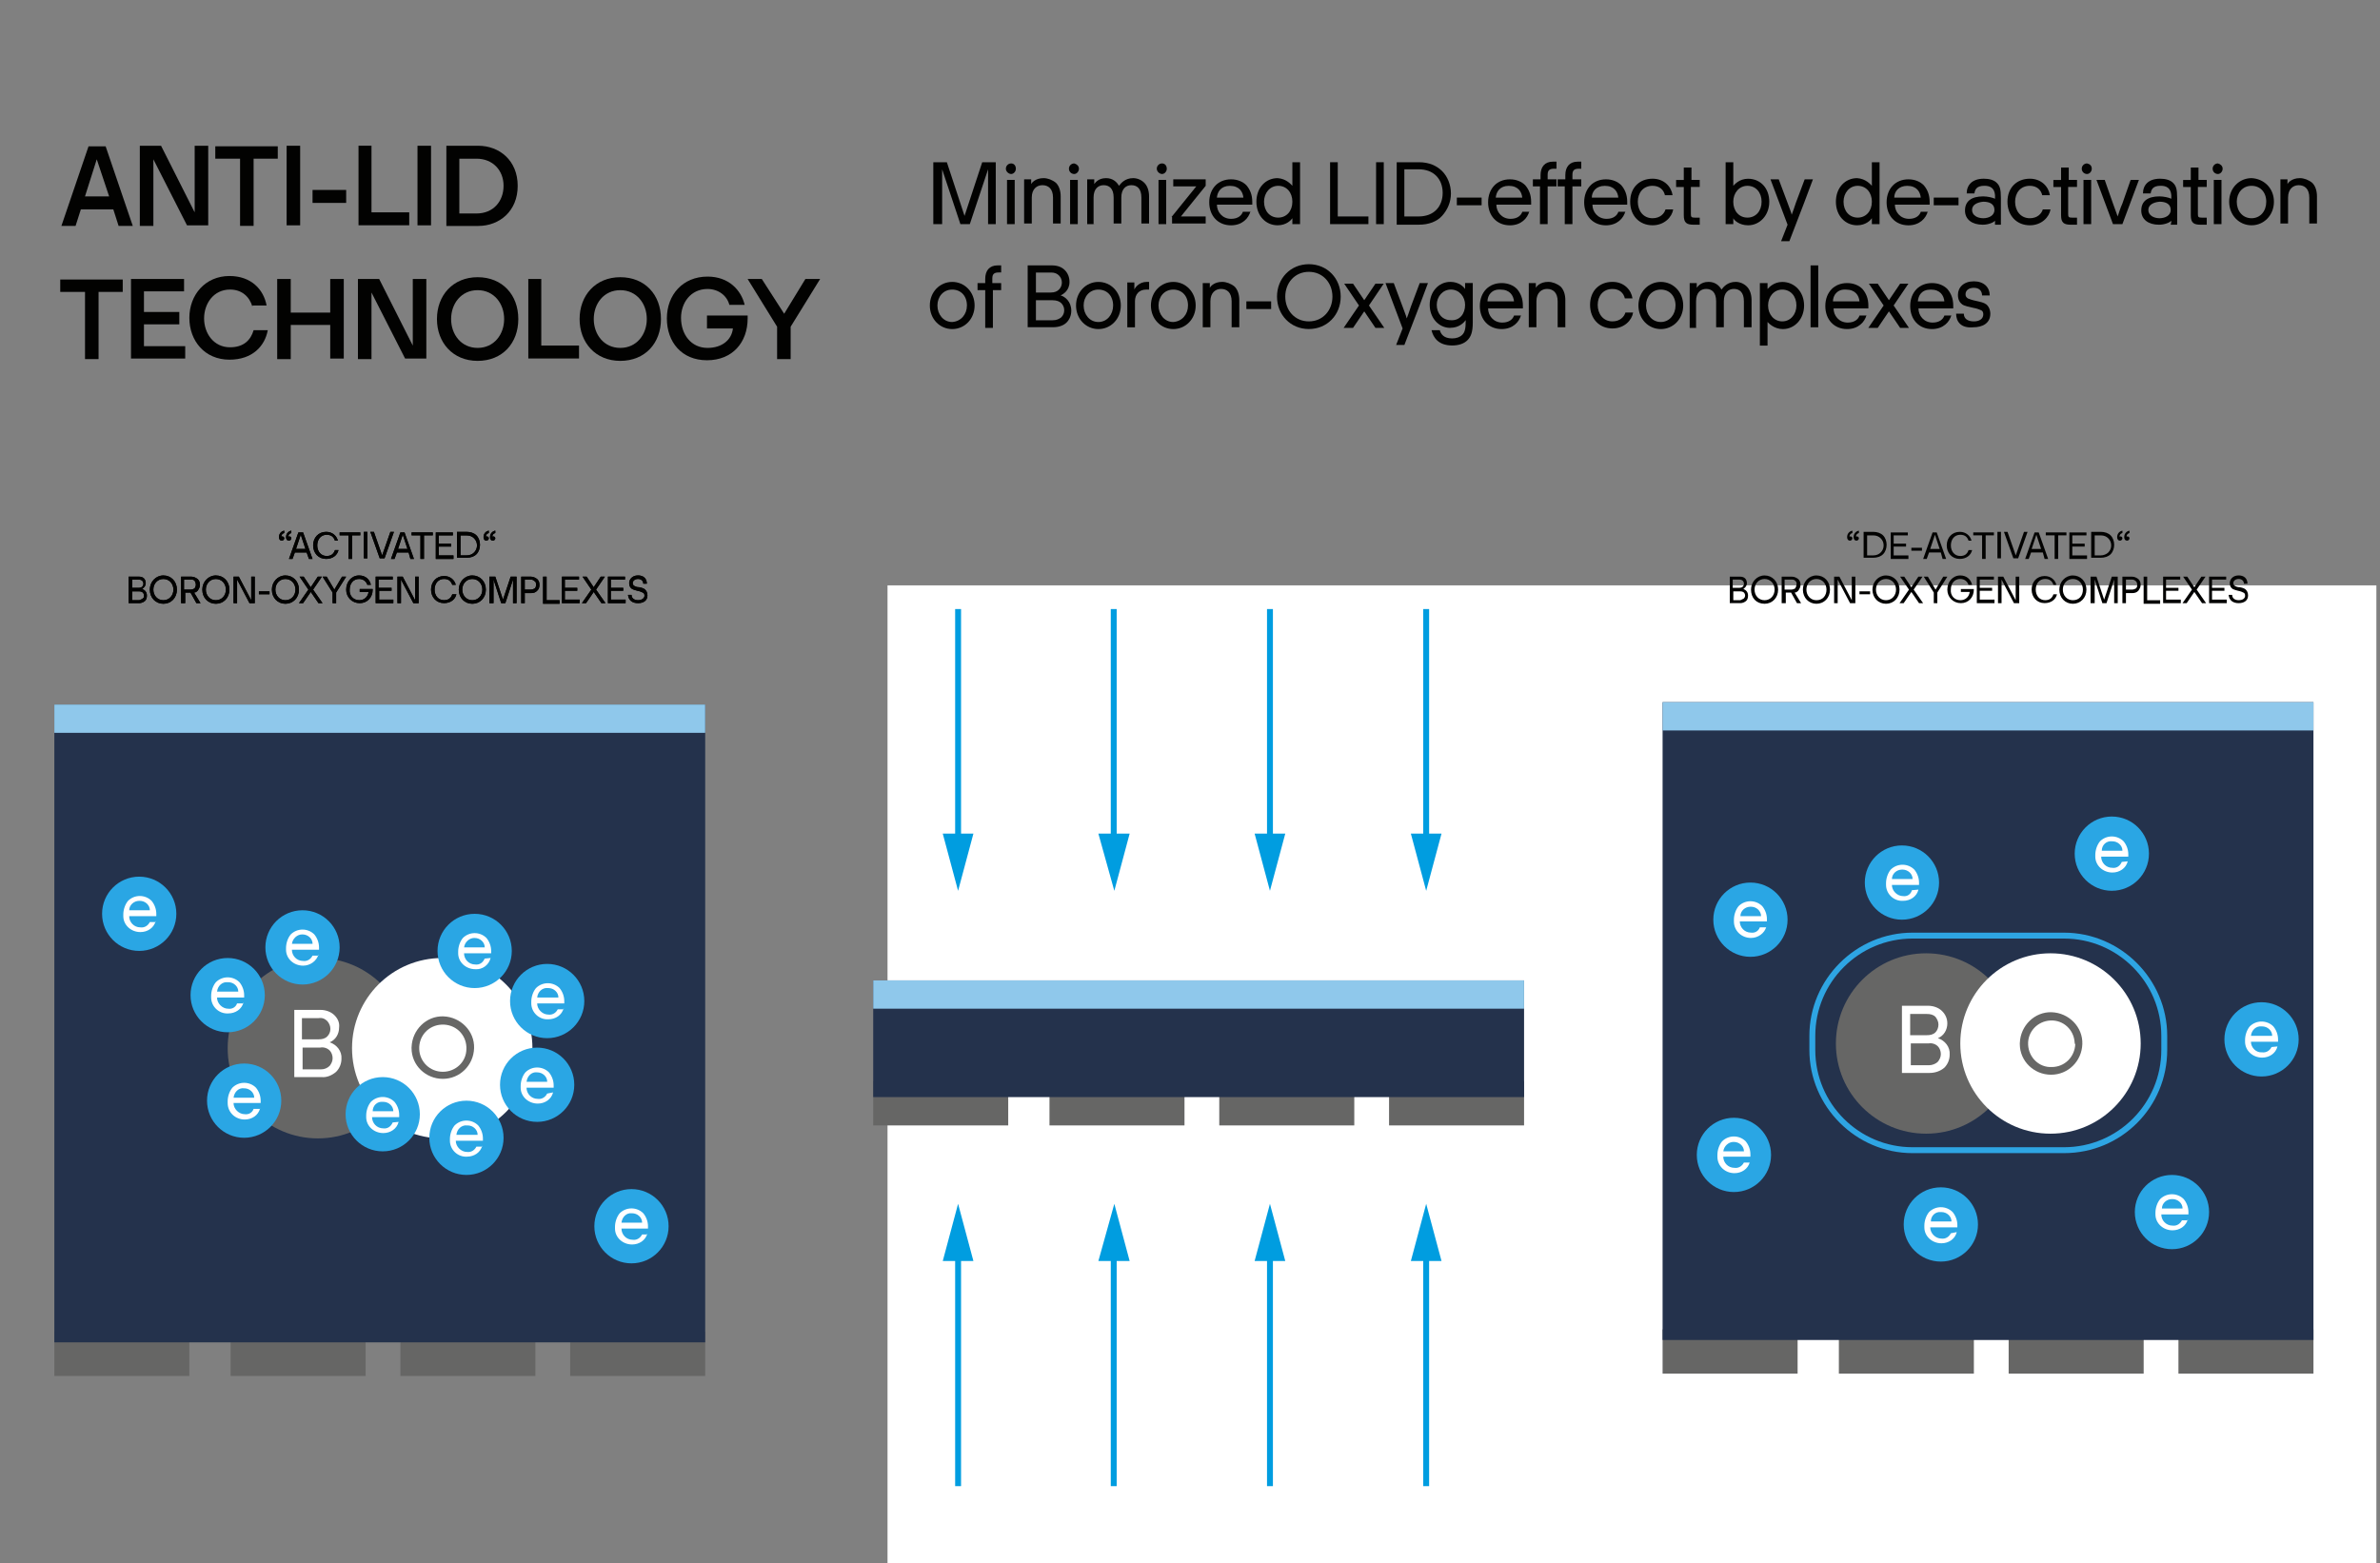 <?xml version="1.0" encoding="UTF-8"?>
<svg xmlns="http://www.w3.org/2000/svg" id="Ebene_1" viewBox="0 0 657 431.61">
  <rect x="0" y="0" width="657" height="431.61" fill="#808080" stroke="none"/>
  <rect x="245" y="161.61" width="411" height="270" fill="#fff"></rect>
  <g id="tech_2">
    <g>
      <path d="M31.27,57.81h-8.95l-1.46,4.56h-3.91l7.49-21.97h4.72l7.49,21.97h-3.91l-1.46-4.56Zm-4.56-13.83l-3.25,10.25h6.67l-3.42-10.25Z" fill="#020201"></path>
    </g>
    <g>
      <path d="M42.34,43.98v18.39h-3.74v-22.13h5.86l9.28,18.39v-18.39h3.74v21.97h-5.86l-9.28-18.23Z" fill="#020201"></path>
      <path d="M70.01,43.81v18.55h-3.74v-18.55h-6.84v-3.42h17.25v3.42h-6.67Z" fill="#020201"></path>
      <path d="M79.12,62.37v-22.13h3.74v21.97h-3.74v.16Z" fill="#020201"></path>
      <path d="M95.56,52.44v3.58h-9.28v-3.58h9.28Z" fill="#020201"></path>
      <path d="M98.81,40.23h3.74v18.39h10.42v3.58h-14v-21.97h-.16Z" fill="#020201"></path>
      <path d="M115.25,62.37v-22.13h3.74v21.97h-3.74v.16Z" fill="#020201"></path>
      <path d="M123.22,62.37v-22.13h8.79c5.86,0,10.9,4.07,10.9,11.07s-5.04,11.07-10.9,11.07c0,0-8.79,0-8.79,0Zm15.79-11.07c0-4.23-2.93-7.49-7.49-7.49h-4.72v15.13h4.72c4.72,0,7.49-3.42,7.49-7.65Z" fill="#020201"></path>
    </g>
    <g>
      <path d="M27.21,80.59v18.55h-3.74v-18.55h-6.84v-3.42h17.25v3.42h-6.67Z" fill="#020201"></path>
    </g>
    <g>
      <path d="M51.13,95.56v3.42h-14.97v-21.97h14.65v3.42h-11.07v5.7h9.76v3.42h-9.76v6.02h11.39Z" fill="#020201"></path>
    </g>
    <g>
      <path d="M69.68,84.66c-.81-2.77-2.93-4.72-6.18-4.72-4.56,0-7.16,3.91-7.16,7.97s2.6,7.97,7.16,7.97c3.74,0,5.7-1.95,6.51-4.72h3.91c-.81,4.39-4.23,8.14-10.58,8.14-6.84,0-11.07-5.21-11.07-11.55s4.39-11.55,11.07-11.55c6.02,0,9.44,3.74,10.25,8.14h-3.91v.33Z" fill="#020201"></path>
      <path d="M80.26,89.87v9.28h-3.74v-22.13h3.74v9.28h10.9v-9.28h3.74v21.97h-3.74v-9.28h-10.9v.16Z" fill="#020201"></path>
      <path d="M102.55,80.76v18.39h-3.74v-22.13h5.86l9.28,18.39v-18.39h3.74v21.97h-5.86l-9.28-18.23Z" fill="#020201"></path>
      <path d="M120.62,88.08c0-6.51,4.39-11.55,11.23-11.55s11.23,4.88,11.23,11.55-4.39,11.55-11.23,11.55-11.23-5.04-11.23-11.55Zm18.55,0c0-4.23-2.77-7.97-7.32-7.97s-7.32,3.74-7.32,7.97,2.77,7.97,7.32,7.97c4.56,0,7.32-3.74,7.32-7.97Z" fill="#020201"></path>
    </g>
    <g>
      <path d="M145.68,77.01h3.74v18.39h10.42v3.58h-14v-21.97h-.16Z" fill="#020201"></path>
    </g>
    <g>
      <path d="M160,88.08c0-6.51,4.39-11.55,11.23-11.55s11.23,4.88,11.23,11.55-4.39,11.55-11.23,11.55-11.23-5.04-11.23-11.55Zm18.55,0c0-4.23-2.77-7.97-7.32-7.97s-7.32,3.74-7.32,7.97,2.77,7.97,7.32,7.97c4.56,0,7.32-3.74,7.32-7.97Z" fill="#020201"></path>
    </g>
    <g>
      <path d="M195.32,96.05c4.07,0,6.67-2.28,7-5.37h-7.16v-3.58h11.23v.81c0,6.67-4.23,11.55-11.23,11.55s-11.07-5.04-11.07-11.55,4.39-11.55,11.23-11.55c5.86,0,9.28,3.74,10.25,7.81h-4.23c-.65-2.6-3.09-4.39-6.02-4.39-4.72,0-7.32,3.91-7.32,7.97,0,4.56,2.77,8.3,7.32,8.3Z" fill="#020201"></path>
    </g>
    <g>
      <path d="M214.52,99.15v-8.95l-8.14-13.18h3.91l6.18,9.6,5.86-9.6h4.07l-8.14,13.18v8.95h-3.74Z" fill="#020201"></path>
    </g>
    <g>
      <path d="M259.76,61.88h-2.12v-17.09h3.74l4.88,14.81,4.88-14.81h3.74v17.09h-2.12v-15.13l-5.04,15.13h-2.6l-5.04-15.13v15.13h-.33Z" fill="#020201"></path>
      <path d="M280.43,46.58c0,.81-.65,1.46-1.3,1.46s-1.46-.65-1.46-1.46,.65-1.46,1.46-1.46,1.3,.65,1.3,1.46Zm-2.44,15.3v-12.21h2.12v12.21h-2.12Z" fill="#020201"></path>
      <path d="M282.71,61.88v-12.37h1.95v1.3c.16-.33,1.14-1.63,3.42-1.63,1.14,0,2.44,.49,3.42,1.3,.81,.81,1.3,2.12,1.3,3.74v7.49h-2.12v-7.16c0-2.44-1.3-3.42-2.93-3.42-1.46,0-2.93,.98-2.93,3.42v7.16h-2.12v.16Z" fill="#020201"></path>
      <path d="M297.84,46.58c0,.81-.65,1.46-1.3,1.46-.81,0-1.46-.65-1.46-1.46s.65-1.46,1.46-1.46c.65,.16,1.3,.65,1.3,1.46Zm-2.44,15.3v-12.21h2.12v12.21h-2.12Z" fill="#020201"></path>
      <path d="M302.24,61.88h-2.12v-12.37h1.95v1.3c.16-.16,.98-1.63,3.25-1.63,1.79,0,2.93,.98,3.58,2.12,.49-.65,1.63-2.12,3.91-2.12,1.14,0,2.28,.49,3.09,1.3s1.3,2.12,1.3,3.74v7.49h-2.12v-7.16c0-2.6-1.3-3.42-2.77-3.42s-2.77,.98-2.77,3.42v7.16h-2.12v-7.16c0-2.6-1.3-3.42-2.77-3.42s-2.77,.98-2.77,3.42v7.32h.33Z" fill="#020201"></path>
      <path d="M322.09,46.58c0,.81-.65,1.46-1.3,1.46s-1.46-.65-1.46-1.46,.65-1.46,1.46-1.46,1.3,.65,1.3,1.46Zm-2.28,15.3v-12.21h2.12v12.21h-2.12Z" fill="#020201"></path>
    </g>
    <g>
      <path d="M323.39,59.92l6.84-8.46h-6.35v-1.95h8.95v1.79l-6.84,8.46h6.84v1.95h-9.28v-1.79h-.16Z" fill="#020201"></path>
    </g>
    <g>
      <path d="M345.2,58.3c-.49,1.95-2.28,3.91-5.37,3.91-3.58,0-6.02-2.6-6.02-6.35,0-1.95,.65-3.58,1.79-4.72,.98-.98,2.44-1.63,4.23-1.63s3.25,.65,4.23,1.63c.98,1.14,1.63,2.6,1.63,4.56v.81h-9.76c0,1.95,1.46,3.91,3.91,3.91,1.95,0,2.93-.98,3.25-1.95h2.12v-.16Zm-9.28-3.74h7.32c-.16-1.63-1.14-3.25-3.74-3.25-2.44,0-3.42,1.63-3.58,3.25Z" fill="#020201"></path>
    </g>
    <g>
      <path d="M356.76,51.3v-6.51h2.12v17.09h-2.12v-1.63c-.33,.49-1.63,1.95-4.07,1.95-3.25,0-5.86-2.6-5.86-6.51s2.6-6.51,5.86-6.51c2.44,.16,3.74,1.79,4.07,2.12Zm0,4.39c0-2.6-1.63-4.39-3.91-4.39s-3.91,1.95-3.91,4.39c0,2.6,1.63,4.39,3.91,4.39s3.91-1.79,3.91-4.39Z" fill="#020201"></path>
      <path d="M367.17,44.79h2.12v14.97h8.46v2.12h-10.58v-17.09Z" fill="#020201"></path>
      <path d="M379.87,61.88v-17.09h2.12v17.09h-2.12Z" fill="#020201"></path>
      <path d="M385.56,61.88v-17.09h6.18c2.77,0,4.88,.98,6.35,2.44s2.44,3.74,2.44,6.18-.98,4.56-2.44,6.18-3.74,2.44-6.35,2.44h-6.18v-.16Zm10.9-3.91c1.14-1.14,1.79-2.77,1.79-4.72s-.65-3.58-1.79-4.72c-1.14-1.14-2.77-1.79-4.88-1.79h-3.91v13.02h3.91c2.12,0,3.74-.65,4.88-1.79Z" fill="#020201"></path>
      <path d="M409,54.55v2.12h-6.84v-2.12h6.84Z" fill="#020201"></path>
      <path d="M422.18,58.3c-.49,1.95-2.28,3.91-5.37,3.91-3.58,0-6.02-2.6-6.02-6.35,0-1.95,.65-3.58,1.79-4.72,.98-.98,2.44-1.63,4.23-1.63s3.25,.65,4.23,1.63c.98,1.14,1.63,2.6,1.63,4.56v.81h-9.6c0,1.95,1.46,3.91,3.91,3.91,1.95,0,2.93-.98,3.25-1.95h1.95v-.16Zm-9.28-3.74h7.32c-.16-1.63-1.14-3.25-3.74-3.25-2.44,0-3.42,1.63-3.58,3.25Z" fill="#020201"></path>
      <path d="M425.27,51.46h-2.12v-1.95h2.12v-1.14c0-2.28,1.14-3.74,3.42-3.74h.98v1.95h-.65c-1.14,0-1.79,.33-1.79,1.63v1.3h2.44v1.95h-2.44v10.42h-2.12v-10.42h.16Z" fill="#020201"></path>
    </g>
    <g>
      <path d="M432.11,51.46h-2.12v-1.95h2.12v-1.14c0-2.28,1.14-3.74,3.42-3.74h.98v1.95h-.65c-1.14,0-1.79,.33-1.79,1.63v1.3h2.44v1.95h-2.44v10.42h-2.12v-10.42h.16Z" fill="#020201"></path>
    </g>
    <g>
      <path d="M448.7,58.3c-.49,1.95-2.28,3.91-5.37,3.91-3.58,0-6.02-2.6-6.02-6.35,0-1.95,.65-3.58,1.79-4.72,.98-.98,2.44-1.63,4.23-1.63s3.25,.65,4.23,1.63c.98,1.14,1.63,2.6,1.63,4.56v.81h-9.6c0,1.95,1.46,3.91,3.91,3.91,1.95,0,2.93-.98,3.25-1.95h1.95v-.16Zm-9.28-3.74h7.32c-.16-1.63-1.14-3.25-3.74-3.25-2.44,0-3.58,1.63-3.58,3.25Z" fill="#020201"></path>
    </g>
    <g>
      <path d="M459.61,53.9c-.33-1.46-1.46-2.6-3.42-2.6-2.6,0-4.07,1.95-4.07,4.39s1.46,4.56,4.07,4.56c2.12,0,3.25-1.3,3.58-2.44h2.12c-.33,2.12-2.44,4.39-5.7,4.39-3.58,0-6.18-2.6-6.18-6.51s2.6-6.35,6.18-6.35c3.25,0,5.21,2.28,5.53,4.56,0,0-2.12,0-2.12,0Z" fill="#020201"></path>
      <path d="M466.77,49.67h2.44v1.95h-2.44v7.49c0,.81,.16,.98,1.14,.98h1.3v1.95h-1.63c-1.95,0-2.77-.49-2.77-2.6v-7.81h-2.12v-1.95h2.12v-3.42h2.12v3.42h-.16Z" fill="#020201"></path>
    </g>
    <g>
      <path d="M488.41,55.69c0,3.74-2.6,6.51-5.86,6.51-2.44,0-3.91-1.46-4.07-1.95v1.63h-2.12v-17.09h2.12v6.51c.33-.33,1.63-1.95,4.07-1.95,3.42,0,5.86,2.6,5.86,6.35Zm-2.12,0c0-2.6-1.63-4.39-3.91-4.39s-3.91,1.95-3.91,4.39c0,2.6,1.63,4.39,3.91,4.39s3.91-1.79,3.91-4.39Z" fill="#020201"></path>
    </g>
    <g>
      <path d="M491.67,66.6l1.79-4.56-4.72-12.53h2.28l2.44,6.51c.49,1.46,.98,2.44,1.14,3.25h0c.33-.81,.65-1.79,1.14-3.25l2.44-6.51h2.28l-2.44,6.51-4.07,10.58h-2.28Z" fill="#020201"></path>
      <path d="M516.73,51.3v-6.51h2.12v17.09h-2.12v-1.63c-.33,.49-1.63,1.95-4.07,1.95-3.25,0-5.86-2.6-5.86-6.51s2.6-6.51,5.86-6.51c2.44,.16,3.74,1.79,4.07,2.12Zm0,4.39c0-2.6-1.63-4.39-3.91-4.39s-3.91,1.95-3.91,4.39c0,2.6,1.63,4.39,3.91,4.39s3.91-1.79,3.91-4.39Z" fill="#020201"></path>
      <path d="M532.19,58.3c-.49,1.95-2.28,3.91-5.37,3.91-3.58,0-6.02-2.6-6.02-6.35,0-1.95,.65-3.58,1.79-4.72,.98-.98,2.44-1.63,4.23-1.63s3.25,.65,4.23,1.63c.98,1.14,1.63,2.6,1.63,4.56v.81h-9.6c0,1.95,1.46,3.91,3.91,3.91,1.95,0,2.93-.98,3.25-1.95h1.95v-.16Zm-9.28-3.74h7.32c-.16-1.63-1.14-3.25-3.74-3.25-2.44,0-3.58,1.63-3.58,3.25Z" fill="#020201"></path>
      <path d="M540.65,54.55v2.12h-6.84v-2.12h6.84Z" fill="#020201"></path>
      <path d="M550.74,60.9c-.33,.49-1.79,1.14-3.42,1.14-2.93,0-4.88-1.46-4.88-3.91,0-2.6,1.79-3.91,5.04-3.91,1.14,0,2.6,.33,3.25,.65v-.98c-.16-1.95-1.3-2.6-2.93-2.6-2.28,0-2.6,1.14-2.77,2.12h-2.12c0-2.28,1.46-4.07,4.72-4.07,1.46,0,2.77,.33,3.58,1.14s1.14,1.63,1.14,4.23v7.32h-1.63v-1.14Zm-6.35-2.93c0,1.46,1.46,2.28,3.09,2.28s3.09-.81,3.09-2.28c0-1.63-1.3-2.28-3.09-2.28-1.63,.16-3.09,.81-3.09,2.28Z" fill="#020201"></path>
      <path d="M563.76,53.9c-.33-1.46-1.46-2.6-3.42-2.6-2.6,0-4.07,1.95-4.07,4.39s1.46,4.56,4.07,4.56c2.12,0,3.25-1.3,3.58-2.44h2.12c-.33,2.12-2.44,4.39-5.7,4.39-3.58,0-6.18-2.6-6.18-6.51s2.6-6.35,6.18-6.35c3.25,0,5.21,2.28,5.53,4.56,0,0-2.12,0-2.12,0Z" fill="#020201"></path>
      <path d="M570.92,49.67h2.44v1.95h-2.44v7.49c0,.81,.16,.98,1.14,.98h1.3v1.95h-1.63c-1.95,0-2.77-.49-2.77-2.6v-7.81h-2.12v-1.95h2.12v-3.42h2.12v3.42h-.16Z" fill="#020201"></path>
    </g>
    <g>
      <path d="M577.43,46.58c0,.81-.65,1.46-1.3,1.46-.81,0-1.46-.65-1.46-1.46s.65-1.46,1.46-1.46c.81,.16,1.3,.65,1.3,1.46Zm-2.28,15.3v-12.21h2.12v12.21h-2.12Z" fill="#020201"></path>
    </g>
    <g>
      <path d="M583.29,61.88l-4.56-12.21h2.28l2.28,6.51c.49,1.46,.98,2.6,1.3,3.58h0c.33-.98,.65-2.12,1.3-3.58l2.28-6.51h2.28l-4.56,12.21h-2.6Z" fill="#020201"></path>
    </g>
    <g>
      <path d="M599.4,60.9c-.33,.49-1.79,1.14-3.42,1.14-2.93,0-4.88-1.46-4.88-3.91,0-2.6,1.79-3.91,5.04-3.91,1.14,0,2.6,.33,3.25,.65v-.98c-.16-1.95-1.3-2.6-2.93-2.6-2.28,0-2.6,1.14-2.77,2.12h-2.12c0-2.28,1.46-4.07,4.72-4.07,1.46,0,2.77,.33,3.58,1.14s1.14,1.63,1.14,4.23v7.32h-1.79c.16-.49,.16-.65,.16-1.14Zm-6.35-2.93c0,1.46,1.46,2.28,3.09,2.28s3.09-.81,3.09-2.28c0-1.63-1.3-2.28-3.09-2.28-1.63,.16-3.09,.81-3.09,2.28Z" fill="#020201"></path>
      <path d="M606.73,49.67h2.44v1.95h-2.44v7.49c0,.81,.16,.98,1.14,.98h1.3v1.95h-1.63c-1.95,0-2.77-.49-2.77-2.6v-7.81h-2.12v-1.95h2.12v-3.42h2.12v3.42h-.16Z" fill="#020201"></path>
      <path d="M613.56,46.58c0,.81-.65,1.46-1.3,1.46-.81,0-1.46-.65-1.46-1.46s.65-1.46,1.46-1.46c.65,.16,1.3,.65,1.3,1.46Zm-2.44,15.3v-12.21h2.12v12.21h-2.12Z" fill="#020201"></path>
      <path d="M627.72,55.69c0,3.74-2.77,6.51-6.18,6.51s-6.18-2.77-6.18-6.51,2.77-6.51,6.18-6.51c3.42,.16,6.18,2.77,6.18,6.51Zm-2.12,0c0-2.6-1.63-4.39-4.07-4.39s-4.07,1.95-4.07,4.39c0,2.6,1.63,4.56,4.07,4.56s4.07-1.95,4.07-4.56Z" fill="#020201"></path>
      <path d="M629.51,61.88v-12.37h1.95v1.3c.16-.33,1.14-1.63,3.42-1.63,1.14,0,2.44,.49,3.42,1.3,.81,.81,1.3,2.12,1.3,3.74v7.49h-2.12v-7.16c0-2.44-1.3-3.42-2.93-3.42-1.46,0-2.93,.98-2.93,3.42v7.16h-2.12v.16Z" fill="#020201"></path>
    </g>
    <g>
      <path d="M269.04,84.34c0,3.74-2.77,6.51-6.18,6.51s-6.18-2.77-6.18-6.51,2.77-6.51,6.18-6.51,6.18,2.77,6.18,6.51Zm-2.12,0c0-2.6-1.63-4.39-4.07-4.39s-4.07,1.95-4.07,4.39,1.63,4.56,4.07,4.56c2.44-.16,4.07-2.12,4.07-4.56Z" fill="#020201"></path>
      <path d="M271.97,80.1h-2.12v-1.95h2.12v-1.14c0-2.28,1.14-3.74,3.42-3.74h.98v1.95h-.65c-1.14,0-1.79,.33-1.79,1.63v1.3h2.44v1.95h-2.28v10.42h-2.12v-10.42Z" fill="#020201"></path>
    </g>
    <g>
      <path d="M283.69,90.52v-17.25h6.67c1.63,0,2.77,.49,3.58,1.3s1.3,1.95,1.3,3.25c0,2.44-1.79,3.42-2.44,3.74,1.14,.33,2.93,1.63,2.93,4.23,0,1.3-.49,2.44-1.3,3.25s-2.12,1.3-3.74,1.3h-7v.16Zm2.28-9.76h4.07c1.14,0,1.79-.33,2.28-.81,.49-.49,.81-1.14,.81-1.95s-.33-1.46-.81-1.95-1.14-.81-2.12-.81h-4.23v5.53h0Zm7,6.84c.49-.49,.81-1.14,.81-1.95s-.33-1.46-.81-1.95-1.3-.81-2.44-.81h-4.56v5.53h4.56c1.14,0,1.79-.33,2.44-.81Z" fill="#020201"></path>
    </g>
    <g>
      <path d="M309.4,84.34c0,3.74-2.77,6.51-6.18,6.51s-6.18-2.77-6.18-6.51,2.77-6.51,6.18-6.51,6.18,2.77,6.18,6.51Zm-2.12,0c0-2.6-1.63-4.39-4.07-4.39s-4.07,1.95-4.07,4.39,1.63,4.56,4.07,4.56,4.07-2.12,4.07-4.56Z" fill="#020201"></path>
    </g>
    <g>
      <path d="M316.56,77.83h.65v2.12h-.81c-1.95,0-3.09,1.3-3.09,3.25v7.16h-2.12v-12.37h1.95v1.95c.16-.49,1.3-2.12,3.42-2.12Z" fill="#020201"></path>
    </g>
    <g>
      <path d="M330.07,84.34c0,3.74-2.77,6.51-6.18,6.51s-6.18-2.77-6.18-6.51,2.77-6.51,6.18-6.51,6.18,2.77,6.18,6.51Zm-2.12,0c0-2.6-1.63-4.39-4.07-4.39s-4.07,1.95-4.07,4.39,1.63,4.56,4.07,4.56c2.44-.16,4.07-2.12,4.07-4.56Z" fill="#020201"></path>
      <path d="M332.02,90.52v-12.37h1.95v1.3c.16-.33,1.14-1.63,3.42-1.63,1.14,0,2.44,.49,3.42,1.3,.81,.81,1.3,2.12,1.3,3.74v7.49h-2.12v-7.16c0-2.44-1.3-3.42-2.93-3.42-1.46,0-2.93,.98-2.93,3.42v7.16h-2.12v.16Z" fill="#020201"></path>
      <path d="M350.9,83.2v2.12h-6.84v-2.12h6.84Z" fill="#020201"></path>
    </g>
    <g>
      <path d="M352.52,81.89c0-5.04,3.74-8.95,8.79-8.95s8.79,3.91,8.79,8.95-3.74,8.95-8.79,8.95-8.79-3.91-8.79-8.95Zm15.3,0c0-3.74-2.6-6.84-6.51-6.84s-6.51,3.09-6.51,6.84,2.6,6.84,6.51,6.84c3.91,0,6.51-3.09,6.51-6.84Z" fill="#020201"></path>
    </g>
    <g>
      <path d="M370.91,90.52l4.23-6.18-4.07-6.02h2.44l3.09,4.56,3.09-4.56h2.28l-4.07,6.02,4.23,6.18h-2.44l-3.09-4.56-3.09,4.56h-2.6Z" fill="#020201"></path>
    </g>
    <g>
      <path d="M385.4,95.24l1.79-4.56-4.72-12.53h2.28l2.44,6.51c.49,1.46,.98,2.44,1.14,3.25h0c.33-.81,.65-1.79,1.14-3.25l2.44-6.51h2.28l-2.44,6.51-4.07,10.58h-2.28Z" fill="#020201"></path>
    </g>
    <g>
      <path d="M400.37,90.52c-3.25,0-5.7-2.77-5.7-6.35s2.44-6.35,5.7-6.35c2.44,0,3.74,1.46,4.07,1.95v-1.63h2.12v10.9c0,2.6-.49,3.91-1.46,4.88-.98,.98-2.44,1.46-4.23,1.46-3.74,0-5.21-2.12-5.7-4.23h2.28c.33,1.14,1.14,2.28,3.42,2.28,1.14,0,2.12-.33,2.77-.98,.65-.65,.98-1.46,.98-4.07-.49,.65-1.79,2.12-4.23,2.12Zm4.07-6.35c0-2.28-1.63-4.23-3.91-4.23s-3.91,1.95-3.91,4.23,1.46,4.23,3.91,4.23c2.44,.16,3.91-1.79,3.91-4.23Z" fill="#020201"></path>
      <path d="M419.9,86.94c-.49,1.95-2.28,3.91-5.37,3.91-3.58,0-6.02-2.6-6.02-6.35,0-1.95,.65-3.58,1.79-4.72,.98-.98,2.44-1.63,4.23-1.63s3.25,.65,4.23,1.63c.98,1.14,1.63,2.6,1.63,4.56v.81h-9.6c0,1.95,1.46,3.91,3.91,3.91,1.95,0,2.93-.98,3.25-1.95h1.95v-.16Zm-9.28-3.74h7.32c-.16-1.63-1.14-3.25-3.74-3.25-2.44-.16-3.58,1.63-3.58,3.25Z" fill="#020201"></path>
      <path d="M422.02,90.52v-12.37h1.95v1.3c.16-.33,1.14-1.63,3.42-1.63,1.14,0,2.44,.49,3.42,1.3,.81,.81,1.3,2.12,1.3,3.74v7.49h-2.12v-7.16c0-2.44-1.3-3.42-2.93-3.42-1.46,0-2.93,.98-2.93,3.42v7.16h-2.12v.16Z" fill="#020201"></path>
    </g>
    <g>
      <path d="M448.54,82.38c-.33-1.46-1.46-2.6-3.42-2.6-2.6,0-4.07,1.95-4.07,4.39s1.46,4.56,4.07,4.56c2.12,0,3.25-1.3,3.58-2.44h2.12c-.33,2.12-2.44,4.39-5.7,4.39-3.58,0-6.18-2.6-6.18-6.51s2.6-6.35,6.18-6.35c3.25,0,5.21,2.28,5.53,4.56h-2.12Z" fill="#020201"></path>
    </g>
    <g>
      <path d="M464.65,84.34c0,3.74-2.77,6.51-6.18,6.51s-6.18-2.77-6.18-6.51,2.77-6.51,6.18-6.51,6.18,2.77,6.18,6.51Zm-2.12,0c0-2.6-1.63-4.39-4.07-4.39s-4.07,1.95-4.07,4.39,1.63,4.56,4.07,4.56,4.07-2.12,4.07-4.56Z" fill="#020201"></path>
      <path d="M468.56,90.52h-2.12v-12.37h1.95v1.3c.16-.16,.98-1.63,3.25-1.63,1.79,0,2.93,.98,3.58,2.12,.49-.65,1.63-2.12,3.91-2.12,1.14,0,2.28,.49,3.09,1.3s1.3,2.12,1.3,3.74v7.49h-2.12v-7.16c0-2.6-1.3-3.42-2.77-3.42s-2.77,.98-2.77,3.42v7.16h-2.12v-7.16c0-2.6-1.3-3.42-2.77-3.42s-2.77,.98-2.77,3.42v7.32h.33Z" fill="#020201"></path>
      <path d="M498.02,84.34c0,3.74-2.6,6.51-5.86,6.51-2.44,0-3.91-1.63-4.23-1.95v6.51h-2.12v-17.25h2.12v1.63c.33-.33,1.63-1.95,4.07-1.95,3.42,0,6.02,2.77,6.02,6.51Zm-2.12,0c0-2.6-1.63-4.39-3.91-4.39s-3.91,1.95-3.91,4.39,1.63,4.39,3.91,4.39c2.28,0,3.91-1.95,3.91-4.39Z" fill="#020201"></path>
      <path d="M499.81,90.52v-17.25h2.12v17.09h-2.12v.16Z" fill="#020201"></path>
    </g>
    <g>
      <path d="M515.27,86.94c-.49,1.95-2.28,3.91-5.37,3.91-3.58,0-6.02-2.6-6.02-6.35,0-1.95,.65-3.58,1.79-4.72,.98-.98,2.44-1.63,4.23-1.63s3.25,.65,4.23,1.63c.98,1.14,1.63,2.6,1.63,4.56v.81h-9.6c0,1.95,1.46,3.91,3.91,3.91,1.95,0,2.93-.98,3.25-1.95h1.95v-.16Zm-9.28-3.74h7.32c-.16-1.63-1.14-3.25-3.74-3.25-2.44-.16-3.58,1.63-3.58,3.25Z" fill="#020201"></path>
    </g>
    <g>
      <path d="M515.75,90.52l4.23-6.18-4.07-6.02h2.44l3.09,4.56,3.09-4.56h2.28l-4.07,6.02,4.23,6.18h-2.44l-3.09-4.56-3.09,4.56h-2.6Z" fill="#020201"></path>
    </g>
    <g>
      <path d="M538.7,86.94c-.49,1.95-2.28,3.91-5.37,3.91-3.58,0-6.02-2.6-6.02-6.35,0-1.95,.65-3.58,1.79-4.72,.98-.98,2.44-1.63,4.23-1.63s3.25,.65,4.23,1.63c.98,1.14,1.63,2.6,1.63,4.56v.81h-9.6c0,1.95,1.46,3.91,3.91,3.91,1.95,0,2.93-.98,3.25-1.95h1.95v-.16Zm-9.28-3.74h7.32c-.16-1.63-1.14-3.25-3.74-3.25s-3.42,1.63-3.58,3.25Z" fill="#020201"></path>
      <path d="M540,86.61h2.12c0,1.3,.98,2.12,2.77,2.12,1.46,0,2.6-.65,2.6-1.95,0-.49-.16-.98-.65-1.14-.33-.16-1.14-.49-2.12-.65-1.3-.33-2.44-.49-3.09-.98s-1.14-1.3-1.14-2.6c0-2.12,1.63-3.74,4.39-3.74s4.39,1.63,4.39,3.91h-2.12c0-1.14-.65-2.12-2.28-2.12-1.3,0-2.28,.65-2.28,1.79,0,.49,.16,.81,.65,1.14,.33,.16,1.3,.49,2.12,.65,1.46,.33,2.28,.49,2.93,.98s1.14,1.46,1.14,2.6c0,2.6-2.12,3.74-4.72,3.74-3.42,.33-4.72-1.63-4.72-3.74Z" fill="#020201"></path>
    </g>
    <g>
      <path d="M78.47,147.15c-.49,.16-.81,.49-.81,.98,.49-.16,.81,.16,.81,.49s-.33,.65-.65,.65c-.49,0-.81-.33-.81-.98,0-.98,.65-1.63,1.46-1.79v.65Zm1.95,0c-.49,.16-.81,.49-.81,.98,.49-.16,.81,.16,.81,.49s-.33,.65-.65,.65c-.49,0-.81-.33-.81-.98,0-.98,.65-1.63,1.46-1.79v.65Z" fill="#020201"></path>
    </g>
    <g>
      <path d="M84.65,152.52h-3.25l-.65,1.79h-.98l2.6-7.32h1.3l2.6,7.32h-.98l-.65-1.79Zm-2.93-.98h2.6l-1.3-3.91-1.3,3.91Z" fill="#020201"></path>
    </g>
    <g>
      <path d="M92.46,149.27c-.33-.98-.98-1.63-2.28-1.63-1.63,0-2.6,1.3-2.6,2.93s.98,2.93,2.6,2.93c1.3,0,1.95-.65,2.28-1.63h.98c-.33,1.46-1.63,2.44-3.42,2.44-2.12,0-3.58-1.63-3.58-3.74s1.46-3.74,3.58-3.74c1.79,0,2.93,1.14,3.25,2.44h-.81Z" fill="#020201"></path>
    </g>
    <g>
      <path d="M97.18,147.8v6.51h-.98v-6.51h-2.44v-.81h5.7v.81h-2.28Z" fill="#020201"></path>
      <path d="M100.44,154.15v-7.32h.98v7.32h-.98Z" fill="#020201"></path>
    </g>
    <g>
      <path d="M104.83,154.15l-2.6-7.32h.98l2.28,6.51,2.28-6.51h.98l-2.6,7.32h-1.3Z" fill="#020201"></path>
    </g>
    <g>
      <path d="M112.81,152.52h-3.25l-.65,1.79h-.98l2.6-7.32h1.14l2.6,7.32h-.98l-.49-1.79Zm-2.93-.98h2.6l-1.3-3.91-1.3,3.91Z" fill="#020201"></path>
    </g>
    <g>
      <path d="M117.04,147.8v6.51h-.98v-6.51h-2.44v-.81h5.86v.81h-2.44Z" fill="#020201"></path>
      <path d="M125.18,153.34v.98h-4.88v-7.32h4.72v.81h-3.91v2.28h3.42v.81h-3.42v2.44h4.07Z" fill="#020201"></path>
      <path d="M126.15,154.15v-7.32h2.6c1.14,0,2.12,.33,2.77,.98s.98,1.63,.98,2.6-.33,1.95-.98,2.6-1.63,.98-2.77,.98h-2.6v.16Zm4.72-1.63c.49-.49,.81-1.14,.81-1.95s-.33-1.46-.81-1.95c-.49-.49-1.14-.81-2.12-.81h-1.63v5.53h1.63c.98,0,1.63-.33,2.12-.81Z" fill="#020201"></path>
      <path d="M134.94,147.15c-.49,.16-.81,.49-.81,.98,.49-.16,.81,.16,.81,.49s-.33,.65-.65,.65c-.49,0-.81-.33-.81-.98,0-.98,.65-1.63,1.46-1.79v.65Zm1.79,0c-.49,.16-.81,.49-.81,.98,.49-.16,.81,.16,.81,.49s-.33,.65-.65,.65c-.49,0-.81-.33-.81-.98,0-.98,.65-1.63,1.46-1.79v.65Z" fill="#020201"></path>
    </g>
    <g>
      <path d="M35.51,166.52v-7.32h2.77c.65,0,1.14,.16,1.46,.49,.33,.33,.49,.81,.49,1.3,0,.98-.81,1.46-.98,1.63,.49,.16,1.3,.65,1.3,1.79,0,.65-.16,1.14-.49,1.46-.33,.33-.98,.65-1.63,.65,0,0-2.93,0-2.93,0Zm.98-4.23h1.79c.49,0,.81-.16,.98-.33s.33-.49,.33-.81-.16-.65-.33-.81-.49-.33-.98-.33h-1.79v2.28Zm2.93,2.93c.33-.16,.33-.49,.33-.81s-.16-.65-.33-.81-.49-.33-.98-.33h-1.95v2.44h1.95c.49-.16,.81-.33,.98-.49Z" fill="#020201"></path>
    </g>
    <g>
      <path d="M41.36,162.78c0-2.12,1.63-3.91,3.74-3.91s3.74,1.63,3.74,3.91-1.63,3.91-3.74,3.91-3.74-1.63-3.74-3.91Zm6.51,0c0-1.63-1.14-2.93-2.77-2.93s-2.77,1.3-2.77,2.93,1.14,2.93,2.77,2.93,2.77-1.3,2.77-2.93Z" fill="#020201"></path>
      <path d="M49.99,166.52v-7.32h2.77c.81,0,1.3,.33,1.79,.65,.49,.49,.65,.98,.65,1.63s-.33,1.14-.65,1.63c-.33,.33-.65,.49-.98,.49l1.79,2.93h-1.14l-1.63-2.93h-1.46v2.93s-1.14,0-1.14,0Zm3.74-6.18c-.33-.33-.65-.33-1.14-.33h-1.79v2.77h1.79c.49,0,.81-.16,1.14-.33,.16-.33,.33-.65,.33-.98,0-.49-.16-.81-.33-1.14Z" fill="#020201"></path>
      <path d="M55.85,162.78c0-2.12,1.63-3.91,3.74-3.91s3.74,1.63,3.74,3.91-1.63,3.91-3.74,3.91-3.74-1.63-3.74-3.91Zm6.51,0c0-1.63-1.14-2.93-2.77-2.93s-2.77,1.3-2.77,2.93,1.14,2.93,2.77,2.93,2.77-1.3,2.77-2.93Z" fill="#020201"></path>
      <path d="M68.87,166.52l-3.42-6.51v6.51h-.98v-7.32h1.46l3.42,6.51v-6.51h.98v7.32h-1.46Z" fill="#020201"></path>
      <path d="M74.4,163.26v.81h-2.93v-.81h2.93Z" fill="#020201"></path>
    </g>
    <g>
      <path d="M75.05,162.78c0-2.12,1.63-3.91,3.74-3.91s3.74,1.63,3.74,3.91-1.63,3.91-3.74,3.91-3.74-1.63-3.74-3.91Zm6.51,0c0-1.63-1.14-2.93-2.77-2.93s-2.77,1.3-2.77,2.93,1.14,2.93,2.77,2.93,2.77-1.3,2.77-2.93Z" fill="#020201"></path>
    </g>
    <g>
      <path d="M87.91,166.52l-2.12-3.09-2.12,3.09h-1.14l2.6-3.74-2.44-3.58h1.14l1.95,2.93,1.95-2.93h1.14l-2.44,3.58,2.6,3.74h-1.14Z" fill="#020201"></path>
    </g>
    <g>
      <path d="M91.81,166.52v-2.93l-2.77-4.39h1.14l2.12,3.58,2.12-3.58h1.14l-2.77,4.39v2.93h-.98Z" fill="#020201"></path>
    </g>
    <g>
      <path d="M99.14,165.71c1.46,0,2.44-.98,2.6-2.28h-2.44v-.81h3.58v.16c0,2.12-1.46,3.74-3.58,3.74s-3.74-1.63-3.74-3.74,1.46-3.91,3.58-3.91c1.79,0,2.93,1.14,3.25,2.6h-.98c-.33-.98-1.14-1.63-2.28-1.63-1.63,0-2.6,1.3-2.6,2.93-.16,1.63,.98,2.93,2.6,2.93Z" fill="#020201"></path>
      <path d="M108.58,165.54v.98h-4.88v-7.32h4.72v.81h-3.91v2.28h3.58v.81h-3.42v2.44h3.91Z" fill="#020201"></path>
      <path d="M114.11,166.52l-3.42-6.51v6.51h-.98v-7.32h1.46l3.42,6.51v-6.51h.98v7.32h-1.46Z" fill="#020201"></path>
      <path d="M124.85,161.47c-.33-.98-.98-1.63-2.28-1.63-1.63,0-2.6,1.3-2.6,2.93s.98,2.93,2.6,2.93c1.3,0,1.95-.65,2.28-1.63h1.14c-.33,1.46-1.63,2.44-3.42,2.44-2.12,0-3.58-1.63-3.58-3.74s1.46-3.74,3.58-3.74c1.79,0,2.93,1.14,3.25,2.44h-.98Z" fill="#020201"></path>
      <path d="M126.64,162.78c0-2.12,1.63-3.91,3.74-3.91s3.74,1.63,3.74,3.91-1.63,3.91-3.74,3.91-3.74-1.63-3.74-3.91Zm6.51,0c0-1.63-1.14-2.93-2.77-2.93s-2.77,1.3-2.77,2.93,1.14,2.93,2.77,2.93,2.77-1.3,2.77-2.93Z" fill="#020201"></path>
      <path d="M136.08,166.52h-.98v-7.32h1.63l2.12,6.35,2.12-6.35h1.63v7.32h-.98v-6.51l-2.12,6.51h-1.14l-2.12-6.51v6.51h-.16Z" fill="#020201"></path>
      <path d="M148.28,163.1c-.49,.49-.98,.65-1.79,.65h-1.63v2.77h-.98v-7.32h2.6c.81,0,1.3,.33,1.79,.65,.49,.49,.65,.98,.65,1.63s-.16,1.14-.65,1.63Zm-.65-2.6c-.33-.33-.65-.49-1.14-.49h-1.63v2.77h1.63c.49,0,.81-.16,1.14-.33,.33-.33,.33-.65,.33-.98,0-.49,0-.81-.33-.98Z" fill="#020201"></path>
      <path d="M149.91,159.2h.98v6.51h3.58v.98h-4.56s0-7.49,0-7.49Z" fill="#020201"></path>
    </g>
    <g>
      <path d="M160,165.54v.98h-4.88v-7.32h4.72v.81h-3.91v2.28h3.42v.81h-3.42v2.44h4.07Z" fill="#020201"></path>
    </g>
    <g>
      <path d="M166.02,166.52l-2.12-3.09-2.12,3.09h-1.14l2.6-3.74-2.44-3.58h1.14l1.95,2.93,1.95-2.93h1.14l-2.44,3.58,2.6,3.74h-1.14Z" fill="#020201"></path>
      <path d="M172.7,165.54v.98h-4.88v-7.32h4.72v.81h-3.91v2.28h3.42v.81h-3.42v2.44h4.07Z" fill="#020201"></path>
      <path d="M177.9,164.4c0-.49-.16-.65-.49-.81-.33-.16-.65-.33-1.46-.49-.65-.16-1.14-.33-1.46-.49-.49-.33-.81-.81-.81-1.63,0-.98,.81-2.12,2.44-2.12,1.46,0,2.44,.81,2.44,2.28h-.98c0-.81-.65-1.3-1.46-1.3s-1.46,.49-1.46,1.14c0,.33,.16,.65,.49,.81,.33,.16,.65,.33,1.3,.33,.81,.16,1.3,.33,1.63,.65,.33,.33,.65,.81,.65,1.63,0,1.3-.98,2.12-2.6,2.12s-2.6-.81-2.77-2.28h.98c0,.98,.81,1.46,1.79,1.46,.98,0,1.79-.49,1.79-1.3Z" fill="#020201"></path>
    </g>
    <g>
      <path d="M78.47,147.15c-.49,.16-.81,.49-.81,.98,.49-.16,.81,.16,.81,.49s-.33,.65-.65,.65c-.49,0-.81-.33-.81-.98,0-.98,.65-1.63,1.46-1.79v.65Zm1.95,0c-.49,.16-.81,.49-.81,.98,.49-.16,.81,.16,.81,.49s-.33,.65-.65,.65c-.49,0-.81-.33-.81-.98,0-.98,.65-1.63,1.46-1.79v.65Z" fill="#020201"></path>
    </g>
    <g>
      <path d="M84.65,152.52h-3.25l-.65,1.79h-.98l2.6-7.32h1.3l2.6,7.32h-.98l-.65-1.79Zm-2.93-.98h2.6l-1.3-3.91-1.3,3.91Z" fill="#020201"></path>
    </g>
    <g>
      <path d="M92.46,149.27c-.33-.98-.98-1.63-2.28-1.63-1.63,0-2.6,1.3-2.6,2.93s.98,2.93,2.6,2.93c1.3,0,1.95-.65,2.28-1.63h.98c-.33,1.46-1.63,2.44-3.42,2.44-2.12,0-3.58-1.63-3.58-3.74s1.46-3.74,3.58-3.74c1.79,0,2.93,1.14,3.25,2.44h-.81Z" fill="#020201"></path>
    </g>
    <g>
      <path d="M97.18,147.8v6.51h-.98v-6.51h-2.44v-.81h5.7v.81h-2.28Z" fill="#020201"></path>
      <path d="M100.44,154.15v-7.32h.98v7.32h-.98Z" fill="#020201"></path>
    </g>
    <g>
      <path d="M104.83,154.15l-2.6-7.32h.98l2.28,6.51,2.28-6.51h.98l-2.6,7.32h-1.3Z" fill="#020201"></path>
    </g>
    <g>
      <path d="M112.81,152.52h-3.25l-.65,1.79h-.98l2.6-7.32h1.14l2.6,7.32h-.98l-.49-1.79Zm-2.93-.98h2.6l-1.3-3.91-1.3,3.91Z" fill="#020201"></path>
    </g>
    <g>
      <path d="M117.04,147.8v6.51h-.98v-6.51h-2.44v-.81h5.86v.81h-2.44Z" fill="#020201"></path>
      <path d="M125.18,153.34v.98h-4.88v-7.32h4.72v.81h-3.91v2.28h3.42v.81h-3.42v2.44h4.07Z" fill="#020201"></path>
      <path d="M126.15,154.15v-7.32h2.6c1.14,0,2.12,.33,2.77,.98s.98,1.63,.98,2.6-.33,1.95-.98,2.6-1.63,.98-2.77,.98h-2.6v.16Zm4.72-1.63c.49-.49,.81-1.14,.81-1.95s-.33-1.46-.81-1.95c-.49-.49-1.14-.81-2.12-.81h-1.63v5.53h1.63c.98,0,1.63-.33,2.12-.81Z" fill="#020201"></path>
      <path d="M134.94,147.15c-.49,.16-.81,.49-.81,.98,.49-.16,.81,.16,.81,.49s-.33,.65-.65,.65c-.49,0-.81-.33-.81-.98,0-.98,.65-1.63,1.46-1.79v.65Zm1.79,0c-.49,.16-.81,.49-.81,.98,.49-.16,.81,.16,.81,.49s-.33,.65-.65,.65c-.49,0-.81-.33-.81-.98,0-.98,.65-1.63,1.46-1.79v.65Z" fill="#020201"></path>
    </g>
    <g>
      <path d="M35.51,166.52v-7.32h2.77c.65,0,1.14,.16,1.46,.49,.33,.33,.49,.81,.49,1.3,0,.98-.81,1.46-.98,1.63,.49,.16,1.3,.65,1.3,1.79,0,.65-.16,1.14-.49,1.46-.33,.33-.98,.65-1.63,.65,0,0-2.93,0-2.93,0Zm.98-4.23h1.79c.49,0,.81-.16,.98-.33s.33-.49,.33-.81-.16-.65-.33-.81-.49-.33-.98-.33h-1.79v2.28Zm2.93,2.93c.33-.16,.33-.49,.33-.81s-.16-.65-.33-.81-.49-.33-.98-.33h-1.95v2.44h1.95c.49-.16,.81-.33,.98-.49Z" fill="#020201"></path>
    </g>
    <g>
      <path d="M41.36,162.78c0-2.12,1.63-3.91,3.74-3.91s3.74,1.63,3.74,3.91-1.63,3.91-3.74,3.91-3.74-1.63-3.74-3.91Zm6.51,0c0-1.63-1.14-2.93-2.77-2.93s-2.77,1.3-2.77,2.93,1.14,2.93,2.77,2.93,2.77-1.3,2.77-2.93Z" fill="#020201"></path>
      <path d="M49.99,166.52v-7.32h2.77c.81,0,1.3,.33,1.79,.65,.49,.49,.65,.98,.65,1.63s-.33,1.14-.65,1.63c-.33,.33-.65,.49-.98,.49l1.79,2.93h-1.14l-1.63-2.93h-1.46v2.93s-1.14,0-1.14,0Zm3.74-6.18c-.33-.33-.65-.33-1.14-.33h-1.79v2.77h1.79c.49,0,.81-.16,1.14-.33,.16-.33,.33-.65,.33-.98,0-.49-.16-.81-.33-1.14Z" fill="#020201"></path>
      <path d="M55.85,162.78c0-2.12,1.63-3.91,3.74-3.91s3.74,1.63,3.74,3.91-1.63,3.91-3.74,3.91-3.74-1.63-3.74-3.91Zm6.51,0c0-1.63-1.14-2.93-2.77-2.93s-2.77,1.3-2.77,2.93,1.14,2.93,2.77,2.93,2.77-1.3,2.77-2.93Z" fill="#020201"></path>
      <path d="M68.87,166.52l-3.42-6.51v6.51h-.98v-7.32h1.46l3.42,6.51v-6.51h.98v7.32h-1.46Z" fill="#020201"></path>
      <path d="M74.4,163.26v.81h-2.93v-.81h2.93Z" fill="#020201"></path>
    </g>
    <g>
      <path d="M75.05,162.78c0-2.12,1.63-3.91,3.74-3.91s3.74,1.63,3.74,3.91-1.63,3.91-3.74,3.91-3.74-1.63-3.74-3.91Zm6.51,0c0-1.63-1.14-2.93-2.77-2.93s-2.77,1.3-2.77,2.93,1.14,2.93,2.77,2.93,2.77-1.3,2.77-2.93Z" fill="#020201"></path>
    </g>
    <g>
      <path d="M87.91,166.52l-2.12-3.09-2.12,3.09h-1.14l2.6-3.74-2.44-3.58h1.14l1.95,2.93,1.95-2.93h1.14l-2.44,3.58,2.6,3.74h-1.14Z" fill="#020201"></path>
    </g>
    <g>
      <path d="M91.81,166.52v-2.93l-2.77-4.39h1.14l2.12,3.58,2.12-3.58h1.14l-2.77,4.39v2.93h-.98Z" fill="#020201"></path>
    </g>
    <g>
      <path d="M99.14,165.71c1.46,0,2.44-.98,2.6-2.28h-2.44v-.81h3.58v.16c0,2.12-1.46,3.74-3.58,3.74s-3.74-1.63-3.74-3.74,1.46-3.91,3.58-3.91c1.79,0,2.93,1.14,3.25,2.6h-.98c-.33-.98-1.14-1.63-2.28-1.63-1.63,0-2.6,1.3-2.6,2.93-.16,1.63,.98,2.93,2.6,2.93Z" fill="#020201"></path>
      <path d="M108.58,165.54v.98h-4.88v-7.32h4.72v.81h-3.91v2.28h3.58v.81h-3.42v2.44h3.91Z" fill="#020201"></path>
      <path d="M114.11,166.52l-3.42-6.51v6.51h-.98v-7.32h1.46l3.42,6.51v-6.51h.98v7.32h-1.46Z" fill="#020201"></path>
      <path d="M124.85,161.47c-.33-.98-.98-1.63-2.28-1.63-1.63,0-2.6,1.3-2.6,2.93s.98,2.93,2.6,2.93c1.3,0,1.95-.65,2.28-1.63h1.14c-.33,1.46-1.63,2.44-3.42,2.44-2.12,0-3.58-1.63-3.58-3.74s1.46-3.74,3.58-3.74c1.79,0,2.93,1.14,3.25,2.44h-.98Z" fill="#020201"></path>
      <path d="M126.64,162.78c0-2.12,1.63-3.91,3.74-3.91s3.74,1.63,3.74,3.91-1.63,3.91-3.74,3.91-3.74-1.63-3.74-3.91Zm6.51,0c0-1.63-1.14-2.93-2.77-2.93s-2.77,1.3-2.77,2.93,1.14,2.93,2.77,2.93,2.77-1.3,2.77-2.93Z" fill="#020201"></path>
      <path d="M136.08,166.52h-.98v-7.32h1.63l2.12,6.35,2.12-6.35h1.63v7.32h-.98v-6.51l-2.12,6.51h-1.14l-2.12-6.51v6.51h-.16Z" fill="#020201"></path>
      <path d="M148.28,163.1c-.49,.49-.98,.65-1.79,.65h-1.63v2.77h-.98v-7.32h2.6c.81,0,1.3,.33,1.79,.65,.49,.49,.65,.98,.65,1.63s-.16,1.14-.65,1.63Zm-.65-2.6c-.33-.33-.65-.49-1.14-.49h-1.63v2.77h1.63c.49,0,.81-.16,1.14-.33,.33-.33,.33-.65,.33-.98,0-.49,0-.81-.33-.98Z" fill="#020201"></path>
      <path d="M149.91,159.2h.98v6.51h3.58v.98h-4.56s0-7.49,0-7.49Z" fill="#020201"></path>
    </g>
    <g>
      <path d="M160,165.54v.98h-4.88v-7.32h4.72v.81h-3.91v2.28h3.42v.81h-3.42v2.44h4.07Z" fill="#020201"></path>
    </g>
    <g>
      <path d="M166.02,166.52l-2.12-3.09-2.12,3.09h-1.14l2.6-3.74-2.44-3.58h1.14l1.95,2.93,1.95-2.93h1.14l-2.44,3.58,2.6,3.74h-1.14Z" fill="#020201"></path>
      <path d="M172.7,165.54v.98h-4.88v-7.32h4.72v.81h-3.91v2.28h3.42v.81h-3.42v2.44h4.07Z" fill="#020201"></path>
      <path d="M177.9,164.4c0-.49-.16-.65-.49-.81-.33-.16-.65-.33-1.46-.49-.65-.16-1.14-.33-1.46-.49-.49-.33-.81-.81-.81-1.63,0-.98,.81-2.12,2.44-2.12,1.46,0,2.44,.81,2.44,2.28h-.98c0-.81-.65-1.3-1.46-1.3s-1.46,.49-1.46,1.14c0,.33,.16,.65,.49,.81,.33,.16,.65,.33,1.3,.33,.81,.16,1.3,.33,1.63,.65,.33,.33,.65,.81,.65,1.63,0,1.3-.98,2.12-2.6,2.12s-2.6-.81-2.77-2.28h.98c0,.98,.81,1.46,1.79,1.46,.98,0,1.79-.49,1.79-1.3Z" fill="#020201"></path>
    </g>
    <rect x="263.67" y="168.15" width="1.63" height="64.93" fill="#009de0"></rect>
    <polygon points="260.25 230.15 264.48 245.94 268.71 230.15 260.25 230.15" fill="#009de0"></polygon>
    <rect x="306.63" y="168.15" width="1.63" height="64.93" fill="#009de0"></rect>
    <polygon points="303.21 230.15 307.61 245.94 311.84 230.15 303.21 230.15" fill="#009de0"></polygon>
    <rect x="349.76" y="168.15" width="1.63" height="64.93" fill="#009de0"></rect>
    <polygon points="346.34 230.15 350.57 245.94 354.8 230.15 346.34 230.15" fill="#009de0"></polygon>
    <rect x="392.88" y="168.15" width="1.63" height="64.93" fill="#009de0"></rect>
    <polygon points="389.47 230.15 393.7 245.94 397.93 230.15 389.47 230.15" fill="#009de0"></polygon>
    <rect x="392.88" y="345.37" width="1.63" height="64.93" fill="#009de0"></rect>
    <polygon points="397.93 348.14 393.7 332.35 389.47 348.14 397.93 348.14" fill="#009de0"></polygon>
    <rect x="349.76" y="345.37" width="1.63" height="64.93" fill="#009de0"></rect>
    <polygon points="354.8 348.14 350.57 332.35 346.34 348.14 354.8 348.14" fill="#009de0"></polygon>
    <rect x="306.63" y="345.37" width="1.63" height="64.93" fill="#009de0"></rect>
    <polygon points="311.84 348.14 307.61 332.35 303.21 348.14 311.84 348.14" fill="#009de0"></polygon>
    <rect x="263.67" y="345.37" width="1.63" height="64.93" fill="#009de0"></rect>
    <polygon points="268.71 348.14 264.48 332.35 260.25 348.14 268.71 348.14" fill="#009de0"></polygon>
    <g>
      <path d="M511.36,147.15c-.49,.16-.81,.49-.81,.98,.49-.16,.81,.16,.81,.49s-.33,.65-.65,.65c-.49,0-.81-.33-.81-.98,0-.98,.65-1.63,1.46-1.79v.65Zm1.79,0c-.49,.16-.81,.49-.81,.98,.49-.16,.81,.16,.81,.49s-.33,.65-.65,.65c-.49,0-.81-.33-.81-.98,0-.98,.65-1.63,1.46-1.79v.65Z" fill="#020201"></path>
      <path d="M514.45,154.15v-7.32h2.6c1.14,0,2.12,.33,2.77,.98s.98,1.63,.98,2.6-.33,1.95-.98,2.6-1.63,.98-2.77,.98h-2.6v.16Zm4.72-1.63c.49-.49,.81-1.14,.81-1.95s-.33-1.46-.81-1.95c-.49-.49-1.14-.81-2.12-.81h-1.63v5.53h1.63c.98,0,1.63-.33,2.12-.81Z" fill="#020201"></path>
      <path d="M526.82,153.34v.98h-4.88v-7.32h4.72v.81h-3.91v2.28h3.42v.81h-3.42v2.44h4.07Z" fill="#020201"></path>
      <path d="M530.56,151.06v.98h-2.93v-.81h2.93v-.16Z" fill="#020201"></path>
    </g>
    <g>
      <path d="M535.77,152.52h-3.25l-.65,1.79h-.98l2.6-7.32h1.14l2.6,7.32h-.98l-.49-1.79Zm-2.93-.98h2.6l-1.3-3.91-1.3,3.91Z" fill="#020201"></path>
    </g>
    <g>
      <path d="M543.42,149.27c-.33-.98-.98-1.63-2.28-1.63-1.63,0-2.6,1.3-2.6,2.93s.98,2.93,2.6,2.93c1.3,0,1.95-.65,2.28-1.63h.98c-.33,1.46-1.63,2.44-3.42,2.44-2.12,0-3.58-1.63-3.58-3.74s1.46-3.74,3.58-3.74c1.79,0,2.93,1.14,3.25,2.44h-.81Z" fill="#020201"></path>
    </g>
    <g>
      <path d="M548.14,147.8v6.51h-.98v-6.51h-2.44v-.81h5.7v.81h-2.28Z" fill="#020201"></path>
      <path d="M551.39,154.15v-7.32h.98v7.32h-.98Z" fill="#020201"></path>
    </g>
    <g>
      <path d="M555.79,154.15l-2.6-7.32h.98l2.28,6.51,2.28-6.51h.98l-2.6,7.32h-1.3Z" fill="#020201"></path>
    </g>
    <g>
      <path d="M563.93,152.52h-3.25l-.65,1.79h-.98l2.6-7.32h1.14l2.6,7.32h-.98l-.49-1.79Zm-3.09-.98h2.6l-1.3-3.91-1.3,3.91Z" fill="#020201"></path>
    </g>
    <g>
      <path d="M568.16,147.8v6.51h-.98v-6.51h-2.44v-.81h5.7v.81h-2.28Z" fill="#020201"></path>
      <path d="M576.13,153.34v.98h-4.88v-7.32h4.72v.81h-3.91v2.28h3.42v.81h-3.42v2.44h4.07Z" fill="#020201"></path>
      <path d="M577.27,154.15v-7.32h2.6c1.14,0,2.12,.33,2.77,.98,.65,.65,.98,1.63,.98,2.6s-.33,1.95-.98,2.6-1.63,.98-2.77,.98h-2.6v.16Zm4.72-1.63c.49-.49,.81-1.14,.81-1.95s-.33-1.46-.81-1.95c-.49-.49-1.14-.81-2.12-.81h-1.63v5.53h1.63c.81,0,1.63-.33,2.12-.81Z" fill="#020201"></path>
      <path d="M585.9,147.15c-.49,.16-.81,.49-.81,.98,.49-.16,.81,.16,.81,.49s-.33,.65-.65,.65c-.49,0-.81-.33-.81-.98,0-.98,.65-1.63,1.46-1.79v.65Zm1.95,0c-.49,.16-.81,.49-.81,.98,.49-.16,.81,.16,.81,.49s-.33,.65-.65,.65c-.49,0-.81-.33-.81-.98,0-.98,.65-1.63,1.46-1.79v.65Z" fill="#020201"></path>
    </g>
    <g>
      <path d="M477.51,166.52v-7.32h2.77c.65,0,1.14,.16,1.46,.49,.33,.33,.49,.81,.49,1.3,0,.98-.81,1.46-.98,1.63,.49,.16,1.3,.65,1.3,1.79,0,.65-.16,1.14-.49,1.46-.33,.33-.98,.65-1.63,.65,0,0-2.93,0-2.93,0Zm.81-4.23h1.79c.49,0,.81-.16,.98-.33s.33-.49,.33-.81-.16-.65-.33-.81-.49-.33-.98-.33h-1.79v2.28Zm3.09,2.93c.16-.16,.33-.49,.33-.81s-.16-.65-.33-.81-.49-.33-.98-.33h-1.95v2.44h1.95c.33-.16,.65-.33,.98-.49Z" fill="#020201"></path>
    </g>
    <g>
      <path d="M483.37,162.78c0-2.12,1.63-3.91,3.74-3.91s3.74,1.63,3.74,3.91-1.63,3.91-3.74,3.91c-2.28,0-3.74-1.63-3.74-3.91Zm6.51,0c0-1.63-1.14-2.93-2.77-2.93s-2.77,1.3-2.77,2.93,1.14,2.93,2.77,2.93,2.77-1.3,2.77-2.93Z" fill="#020201"></path>
      <path d="M491.83,166.52v-7.32h2.77c.81,0,1.3,.33,1.79,.65,.49,.49,.65,.98,.65,1.63s-.33,1.14-.65,1.63c-.33,.33-.65,.49-.98,.49l1.79,2.93h-1.14l-1.63-2.93h-1.46v2.93s-1.14,0-1.14,0Zm3.74-6.18c-.33-.33-.65-.33-1.14-.33h-1.79v2.77h1.79c.49,0,.81-.16,1.14-.33,.16-.33,.33-.65,.33-.98,.16-.49,0-.81-.33-1.14Z" fill="#020201"></path>
      <path d="M497.69,162.78c0-2.12,1.63-3.91,3.74-3.91s3.74,1.63,3.74,3.91-1.63,3.91-3.74,3.91-3.74-1.63-3.74-3.91Zm6.51,0c0-1.63-1.14-2.93-2.77-2.93s-2.77,1.3-2.77,2.93,1.14,2.93,2.77,2.93c1.79,0,2.77-1.3,2.77-2.93Z" fill="#020201"></path>
      <path d="M510.71,166.52l-3.42-6.51v6.51h-.98v-7.32h1.46l3.42,6.51v-6.51h.98v7.32h-1.46Z" fill="#020201"></path>
      <path d="M516.24,163.26v.81h-2.93v-.81h2.93Z" fill="#020201"></path>
    </g>
    <g>
      <path d="M516.89,162.78c0-2.12,1.63-3.91,3.74-3.91s3.74,1.63,3.74,3.91-1.63,3.91-3.74,3.91-3.74-1.63-3.74-3.91Zm6.51,0c0-1.63-1.14-2.93-2.77-2.93s-2.77,1.3-2.77,2.93,1.14,2.93,2.77,2.93,2.77-1.3,2.77-2.93Z" fill="#020201"></path>
    </g>
    <g>
      <path d="M529.75,166.52l-2.12-3.09-2.12,3.09h-1.14l2.6-3.74-2.44-3.58h1.14l1.95,2.93,1.95-2.93h1.14l-2.44,3.58,2.6,3.74h-1.14Z" fill="#020201"></path>
    </g>
    <g>
      <path d="M533.82,166.52v-2.93l-2.77-4.39h1.14l2.12,3.58,2.12-3.58h1.14l-2.77,4.39v2.93h-.98Z" fill="#020201"></path>
    </g>
    <g>
      <path d="M541.14,165.71c1.46,0,2.44-.98,2.6-2.28h-2.44v-.81h3.58v.16c0,2.12-1.46,3.74-3.58,3.74s-3.74-1.63-3.74-3.74,1.46-3.91,3.58-3.91c1.79,0,2.93,1.14,3.25,2.6h-.98c-.33-.98-1.14-1.63-2.28-1.63-1.63,0-2.6,1.3-2.6,2.93-.16,1.63,.98,2.93,2.6,2.93Z" fill="#020201"></path>
      <path d="M550.58,165.54v.98h-4.88v-7.32h4.72v.81h-3.91v2.28h3.42v.81h-3.42v2.44h4.07Z" fill="#020201"></path>
      <path d="M555.95,166.52l-3.42-6.51v6.51h-.98v-7.32h1.46l3.42,6.51v-6.51h.98v7.32h-1.46Z" fill="#020201"></path>
      <path d="M566.85,161.47c-.33-.98-.98-1.63-2.28-1.63-1.63,0-2.6,1.3-2.6,2.93s.98,2.93,2.6,2.93c1.3,0,1.95-.65,2.28-1.63h.98c-.33,1.46-1.63,2.44-3.42,2.44-2.12,0-3.58-1.63-3.58-3.74s1.46-3.74,3.58-3.74c1.79,0,2.93,1.14,3.25,2.44h-.81Z" fill="#020201"></path>
      <path d="M568.48,162.78c0-2.12,1.63-3.91,3.74-3.91s3.74,1.63,3.74,3.91-1.63,3.91-3.74,3.91-3.74-1.63-3.74-3.91Zm6.51,0c0-1.63-1.14-2.93-2.77-2.93s-2.77,1.3-2.77,2.93,1.14,2.93,2.77,2.93c1.79,0,2.77-1.3,2.77-2.93Z" fill="#020201"></path>
      <path d="M578.08,166.52h-.98v-7.32h1.63l2.12,6.35,2.12-6.35h1.63v7.32h-.98v-6.51l-2.12,6.51h-1.14l-2.12-6.51v6.51h-.16Z" fill="#020201"></path>
      <path d="M590.29,163.1c-.49,.49-.98,.65-1.79,.65h-1.63v2.77h-.98v-7.32h2.6c.81,0,1.3,.33,1.79,.65,.49,.49,.65,.98,.65,1.63,0,.65-.33,1.14-.65,1.63Zm-.65-2.6c-.33-.33-.65-.49-1.14-.49h-1.63v2.77h1.63c.49,0,.81-.16,1.14-.33,.33-.33,.33-.65,.33-.98,0-.49-.16-.81-.33-.98Z" fill="#020201"></path>
      <path d="M591.75,159.2h.98v6.51h3.58v.98h-4.56v-7.49h0Z" fill="#020201"></path>
    </g>
    <g>
      <path d="M602.01,165.54v.98h-4.88v-7.32h4.72v.81h-3.91v2.28h3.42v.81h-3.42v2.44h4.07Z" fill="#020201"></path>
    </g>
    <g>
      <path d="M607.87,166.52l-2.12-3.09-2.12,3.09h-1.14l2.6-3.74-2.44-3.58h1.14l1.95,2.93,1.95-2.93h1.14l-2.44,3.58,2.6,3.74h-1.14Z" fill="#020201"></path>
      <path d="M614.7,165.54v.98h-4.88v-7.32h4.72v.81h-3.91v2.28h3.42v.81h-3.42v2.44h4.07Z" fill="#020201"></path>
      <path d="M619.75,164.4c0-.49-.16-.65-.49-.81-.33-.16-.65-.33-1.46-.49-.65-.16-1.14-.33-1.46-.49-.49-.33-.81-.81-.81-1.63,0-.98,.81-2.12,2.44-2.12,1.46,0,2.44,.81,2.44,2.28h-.98c0-.81-.65-1.3-1.46-1.3s-1.46,.49-1.46,1.14c0,.33,.16,.65,.49,.81s.65,.33,1.3,.33c.81,.16,1.3,.33,1.63,.65,.33,.33,.65,.81,.65,1.63,0,1.3-.98,2.12-2.6,2.12s-2.6-.81-2.77-2.28h.98c0,.98,.81,1.46,1.79,1.46,1.14,0,1.79-.49,1.79-1.3Z" fill="#020201"></path>
    </g>
    <rect x="157.4" y="367.67" width="37.27" height="12.21" fill="#666665"></rect>
    <rect x="15" y="367.67" width="37.27" height="12.21" fill="#666665"></rect>
    <rect x="63.66" y="367.67" width="37.27" height="12.21" fill="#666665"></rect>
    <rect x="110.53" y="367.67" width="37.27" height="12.21" fill="#666665"></rect>
    <rect x="15" y="194.51" width="179.67" height="176.09" fill="#24324c"></rect>
    <rect x="15" y="194.51" width="179.67" height="7.81" fill="#8fc8eb"></rect>
    <rect x="601.36" y="367.02" width="37.27" height="12.21" fill="#666665"></rect>
    <rect x="458.96" y="367.02" width="37.27" height="12.21" fill="#666665"></rect>
    <rect x="507.62" y="367.02" width="37.27" height="12.21" fill="#666665"></rect>
    <rect x="554.49" y="367.02" width="37.27" height="12.21" fill="#666665"></rect>
    <rect x="458.96" y="193.86" width="179.67" height="176.09" fill="#24324c"></rect>
    <rect x="458.96" y="193.86" width="179.67" height="7.81" fill="#8fc8eb"></rect>
    <rect x="383.45" y="298.5" width="37.27" height="12.21" fill="#666665"></rect>
    <rect x="241.05" y="298.5" width="37.27" height="12.21" fill="#666665"></rect>
    <rect x="289.71" y="298.5" width="37.27" height="12.21" fill="#666665"></rect>
    <rect x="336.58" y="298.5" width="37.27" height="12.21" fill="#666665"></rect>
    <rect x="241.05" y="270.67" width="179.67" height="32.22" fill="#24324c"></rect>
    <rect x="241.05" y="270.67" width="179.67" height="7.81" fill="#8fc8eb"></rect>
    <circle cx="87.75" cy="289.39" r="24.9" fill="#666665"></circle>
    <path d="M81.24,297.36v-18.55h7.16c1.46,0,2.93,.49,3.91,1.46,.98,.98,1.46,2.12,1.3,3.42,0,1.79-.98,3.42-2.6,4.07,1.95,.65,3.42,2.44,3.25,4.56,0,1.3-.49,2.6-1.46,3.58-1.14,.98-2.6,1.63-4.07,1.46h-7.49Zm2.28-10.42h4.39c.98,0,1.79-.16,2.44-.81,1.14-1.14,1.14-2.93,0-4.23-.65-.65-1.46-.98-2.44-.81h-4.56v5.86h.16Zm7.49,7.32c.49-.65,.81-1.3,.81-2.12s-.33-1.63-.81-2.12c-.65-.65-1.63-.98-2.6-.81h-4.88v6.02h5.04c.98,0,1.79-.33,2.44-.98h0Z" fill="#fff"></path>
    <circle cx="122.08" cy="289.39" r="24.9" fill="#fff"></circle>
    <path d="M113.62,289.06c.16-4.72,4.07-8.63,8.79-8.46s8.63,4.07,8.46,8.79c-.16,4.72-3.91,8.46-8.63,8.46s-8.63-3.74-8.63-8.46c0,0,0-.16,0-.33Zm15.13,0c-.16-3.58-3.09-6.35-6.84-6.18-3.58,.16-6.35,3.09-6.18,6.84,.16,3.42,2.93,6.18,6.51,6.18s6.51-2.77,6.51-6.35v-.49Z" fill="#676766"></path>
    <circle cx="151.05" cy="276.37" r="10.25" fill="#2aa6e4"></circle>
    <path d="M155.61,278.32c-.49,1.95-2.28,3.09-4.23,3.09-2.6,.16-4.72-1.95-4.72-4.39v-.49c0-1.3,.49-2.77,1.3-3.74,1.79-1.79,4.72-1.79,6.51,0,.81,.98,1.3,2.28,1.3,3.58v.65h-7.49c0,1.63,1.46,3.09,3.09,3.09h0c1.14,.16,2.12-.49,2.6-1.46h1.63v-.33Zm-7.32-2.93h5.86c0-1.46-1.3-2.6-2.77-2.6h-.16c-1.46-.16-2.77,.98-2.93,2.6h0Z" fill="#fff"></path>
    <circle cx="38.43" cy="252.28" r="10.25" fill="#2aa6e4"></circle>
    <path d="M42.99,254.24c-.49,1.95-2.28,3.09-4.23,3.09-2.6,0-4.72-1.95-4.72-4.39v-.49c0-1.3,.49-2.77,1.3-3.74,1.79-1.79,4.72-1.79,6.51,0,.81,.98,1.3,2.28,1.3,3.58v.65h-7.49c0,1.63,1.3,3.09,3.09,3.09h0c1.14,.16,2.12-.49,2.6-1.46h1.63v-.33Zm-7.32-2.93h5.7c0-1.46-1.3-2.6-2.77-2.6h-.16c-1.46,0-2.77,1.14-2.77,2.6h0Z" fill="#fff"></path>
    <circle cx="62.85" cy="274.74" r="10.25" fill="#2aa6e4"></circle>
    <path d="M67.24,276.7c-.49,1.95-2.28,3.09-4.23,3.09-2.6,.16-4.72-1.95-4.72-4.39v-.49c0-1.3,.49-2.77,1.3-3.74,1.79-1.79,4.72-1.79,6.51,0,.81,.98,1.3,2.28,1.3,3.58v.65h-7.49c0,1.63,1.46,3.09,3.09,3.09h0c1.14,.16,2.12-.49,2.44-1.46h1.79v-.33Zm-7.32-2.93h5.86c0-1.46-1.3-2.6-2.77-2.6h-.16c-1.46-.16-2.77,.98-2.93,2.6h0Z" fill="#fff"></path>
    <circle cx="83.51" cy="261.56" r="10.25" fill="#2aa6e4"></circle>
    <path d="M87.91,263.51c-.49,1.79-2.28,3.09-4.23,3.09-2.6,0-4.72-1.95-4.72-4.39v-.49c0-1.3,.49-2.77,1.3-3.74,1.79-1.79,4.72-1.79,6.51,0,.81,.98,1.3,2.28,1.3,3.58v.65h-7.49c0,1.63,1.3,3.09,3.09,3.09h0c1.14,.16,2.12-.49,2.6-1.46h1.63v-.33Zm-7.32-2.93h5.7c0-1.46-1.3-2.6-2.77-2.6h-.16c-1.3,0-2.6,1.14-2.77,2.6h0Z" fill="#fff"></path>
    <circle cx="67.4" cy="303.87" r="10.25" fill="#2aa6e4"></circle>
    <path d="M71.8,305.99c-.49,1.95-2.28,3.09-4.23,3.09-2.6,0-4.72-1.95-4.72-4.56v-.49c0-1.3,.49-2.77,1.3-3.74,1.79-1.79,4.72-1.79,6.51,0,.81,.98,1.3,2.28,1.3,3.58v.65h-7.49c0,1.63,1.46,3.09,3.09,3.09h0c1.14,.16,2.12-.49,2.44-1.46h1.79v-.16Zm-7.32-2.93h5.7c0-1.46-1.3-2.6-2.77-2.6h-.16c-1.3-.16-2.6,.98-2.77,2.6q.16,0,0,0Z" fill="#fff"></path>
    <circle cx="105.65" cy="307.62" r="10.25" fill="#2aa6e4"></circle>
    <path d="M110.04,309.73c-.49,1.95-2.28,3.09-4.23,3.09-2.6,0-4.72-1.95-4.72-4.39v-.49c0-1.3,.49-2.77,1.3-3.74,1.79-1.79,4.72-1.79,6.51,0,.81,.98,1.3,2.28,1.3,3.58v.65h-7.49c0,1.63,1.3,3.09,3.09,3.09h0c1.14,.16,2.12-.49,2.6-1.63l1.63-.16Zm-7.16-2.93h5.7c0-1.46-1.3-2.6-2.77-2.6h-.16c-1.46-.16-2.77,.98-2.77,2.6q0-.16,0,0Z" fill="#fff"></path>
    <circle cx="128.76" cy="314.13" r="10.25" fill="#2aa6e4"></circle>
    <path d="M133.15,316.24c-.49,1.95-2.28,3.09-4.23,3.09-2.6,.16-4.72-1.95-4.72-4.39v-.49c0-1.3,.49-2.77,1.3-3.74,1.79-1.79,4.72-1.79,6.51,0,.81,.98,1.3,2.28,1.3,3.58v.65h-7.49c0,1.63,1.46,3.09,3.09,3.09h0c1.14,.16,2.12-.49,2.6-1.46h1.63v-.33Zm-7.16-2.93h5.86c0-1.46-1.3-2.6-2.77-2.6h-.16c-1.46-.16-2.77,.98-2.93,2.6,0-.16,0,0,0,0Z" fill="#fff"></path>
    <circle cx="148.28" cy="299.48" r="10.25" fill="#2aa6e4"></circle>
    <path d="M152.68,301.59c-.49,1.95-2.28,3.09-4.23,3.09-2.6,0-4.72-1.95-4.72-4.39v-.49c0-1.3,.49-2.77,1.3-3.74,1.79-1.79,4.72-1.79,6.51,0,.81,.98,1.3,2.28,1.3,3.58v.65h-7.49c0,1.63,1.3,3.09,3.09,3.09h0c1.14,.16,2.12-.49,2.6-1.46l1.63-.33Zm-7.32-2.93h5.7c0-1.46-1.3-2.6-2.77-2.6h-.16c-1.3-.16-2.6,.98-2.77,2.6h0Z" fill="#fff"></path>
    <circle cx="174.32" cy="338.54" r="10.25" fill="#2aa6e4"></circle>
    <path d="M178.72,340.49c-.49,1.95-2.28,3.09-4.23,3.09-2.6,0-4.72-1.95-4.72-4.39v-.49c0-1.3,.49-2.77,1.3-3.74,1.79-1.79,4.72-1.79,6.51,0,.81,.98,1.3,2.28,1.3,3.58v.65h-7.32c0,1.63,1.3,3.09,3.09,3.09h0c1.14,.16,2.12-.49,2.6-1.46h1.46v-.33Zm-7.16-2.93h5.7c0-1.46-1.3-2.6-2.77-2.6h-.16c-1.3-.16-2.6,.98-2.77,2.6h0Z" fill="#fff"></path>
    <circle cx="131.03" cy="262.54" r="10.25" fill="#2aa6e4"></circle>
    <path d="M135.43,264.49c-.49,1.95-2.28,3.25-4.23,3.09-2.6,0-4.72-1.95-4.72-4.39v-.49c0-1.3,.49-2.77,1.3-3.74,1.79-1.79,4.72-1.79,6.51,0,.81,.98,1.3,2.28,1.3,3.58v.65h-7.49c0,1.63,1.3,3.09,3.09,3.09h0c1.14,.16,2.12-.49,2.6-1.63l1.63-.16Zm-7.32-2.93h5.7c0-1.46-1.3-2.6-2.77-2.6h-.16c-1.3,0-2.6,1.14-2.77,2.6h0Z" fill="#fff"></path>
    <circle cx="531.7" cy="288.09" r="24.9" fill="#666665"></circle>
    <path d="M525.03,296.22v-18.55h7.16c1.46,0,2.93,.49,3.91,1.46,.98,.98,1.46,2.12,1.46,3.42,0,1.79-.98,3.42-2.6,4.07,1.95,.65,3.42,2.44,3.25,4.56,0,1.3-.49,2.6-1.46,3.58-1.14,.98-2.6,1.46-4.07,1.46h-7.65Zm2.44-10.42h4.39c.98,0,1.79-.16,2.44-.81,.49-.49,.81-1.3,.81-2.12s-.33-1.46-.81-2.12c-.65-.65-1.46-.81-2.44-.81h-4.56v5.86h.16Zm7.49,7.32c.49-.65,.81-1.3,.81-2.12s-.33-1.63-.81-2.12c-.65-.65-1.63-.98-2.6-.81h-4.88v6.02h5.04c.81,0,1.79-.33,2.44-.98h0Z" fill="#fff"></path>
    <circle cx="566.04" cy="288.09" r="24.9" fill="#fff"></circle>
    <path d="M557.58,287.92c.16-4.72,4.07-8.63,8.79-8.46s8.63,4.07,8.46,8.79c-.16,4.72-3.91,8.46-8.63,8.46s-8.63-3.74-8.63-8.46c0,0,0-.16,0-.33Zm15.13,0c-.16-3.58-3.09-6.35-6.67-6.18s-6.35,3.09-6.18,6.67c.16,3.58,3.09,6.35,6.51,6.18,3.58,0,6.35-2.77,6.51-6.35-.16,0-.16-.16-.16-.33Z" fill="#676766"></path>
    <circle cx="483.21" cy="253.91" r="10.25" fill="#2aa6e4"></circle>
    <path d="M487.6,255.86c-.49,1.79-2.28,3.09-4.23,3.09-2.6,0-4.72-1.95-4.72-4.56v-.49c0-1.3,.49-2.77,1.3-3.74,1.79-1.79,4.72-1.79,6.51,0,.81,.98,1.3,2.28,1.3,3.58v.65h-7.49c0,1.63,1.3,3.09,3.09,3.09h0c1.14,.16,2.12-.49,2.44-1.46h1.79v-.16Zm-7.16-2.93h5.7c0-1.46-1.3-2.6-2.77-2.6h-.16c-1.46,0-2.77,1.14-2.77,2.6h0Z" fill="#fff"></path>
    <circle cx="525.03" cy="243.66" r="10.25" fill="#2aa6e4"></circle>
    <path d="M529.59,245.61c-.49,1.95-2.28,3.09-4.23,3.09-2.6,.16-4.72-1.95-4.72-4.39v-.49c0-1.3,.49-2.77,1.3-3.74,1.79-1.79,4.72-1.79,6.51,0,.81,.98,1.3,2.28,1.3,3.58v.65h-7.49c0,1.63,1.46,3.09,3.09,3.09h0c1.14,.16,2.12-.49,2.44-1.63l1.79-.16Zm-7.32-2.93h5.7c0-1.46-1.3-2.6-2.77-2.6h-.16c-1.46,0-2.77,1.14-2.77,2.6h0Z" fill="#fff"></path>
    <circle cx="599.57" cy="334.63" r="10.25" fill="#2aa6e4"></circle>
    <path d="M603.96,336.58c-.49,1.95-2.28,3.09-4.23,3.09-2.6,0-4.72-1.95-4.72-4.39v-.49c0-1.3,.49-2.77,1.3-3.74,1.79-1.79,4.72-1.79,6.51,0,.81,.98,1.3,2.28,1.3,3.58v.65h-7.49c0,1.63,1.3,3.09,3.09,3.09h0c1.14,.16,2.12-.49,2.6-1.46h1.63v-.33Zm-7.16-2.93h5.7c0-1.46-1.3-2.6-2.77-2.6h-.16c-1.46,0-2.77,1.14-2.77,2.6h0Z" fill="#fff"></path>
    <circle cx="535.77" cy="338.05" r="10.25" fill="#2aa6e4"></circle>
    <path d="M540.17,340.16c-.49,1.95-2.28,3.09-4.23,3.09-2.6,0-4.72-1.95-4.72-4.39v-.49c0-1.3,.49-2.77,1.3-3.74,1.79-1.79,4.72-1.79,6.51,0,.81,.98,1.3,2.28,1.3,3.58v.65h-7.49c0,1.63,1.46,3.09,3.09,3.09,1.14,.16,2.12-.49,2.6-1.46l1.63-.33Zm-7.16-2.93h5.7c0-1.46-1.3-2.6-2.77-2.6h-.16c-1.46-.16-2.77,.98-2.77,2.6q0-.16,0,0Z" fill="#fff"></path>
    <circle cx="478.65" cy="318.85" r="10.25" fill="#2aa6e4"></circle>
    <path d="M483.04,320.8c-.49,1.95-2.28,3.09-4.23,3.09-2.6,0-4.72-1.95-4.72-4.56v-.49c0-1.3,.49-2.77,1.3-3.74,1.79-1.79,4.72-1.79,6.51,0,.81,.98,1.3,2.28,1.3,3.58v.65h-7.49c0,1.63,1.3,3.09,3.09,3.09h0c1.14,.16,2.12-.49,2.6-1.46h1.63v-.16Zm-7.32-2.93h5.7c0-1.46-1.3-2.6-2.77-2.6h-.16c-1.3,0-2.6,1.14-2.77,2.6h0Z" fill="#fff"></path>
    <circle cx="624.3" cy="286.95" r="10.25" fill="#2aa6e4"></circle>
    <path d="M628.7,288.9c-.49,1.95-2.28,3.09-4.23,3.09-2.6,0-4.72-1.95-4.72-4.39v-.49c0-1.3,.49-2.77,1.3-3.74,1.79-1.79,4.72-1.79,6.51,0,.81,.98,1.3,2.28,1.3,3.58v.65h-7.49c0,1.63,1.46,3.09,3.09,2.93,1.14,.16,2.12-.49,2.6-1.46l1.63-.16Zm-7.32-2.93h5.86c0-1.46-1.3-2.6-2.77-2.6h-.16c-1.46-.16-2.77,.98-2.93,2.6,0-.16,0,0,0,0Z" fill="#fff"></path>
    <circle cx="582.97" cy="235.68" r="10.25" fill="#2aa6e4"></circle>
    <path d="M587.36,237.8c-.49,1.95-2.28,3.09-4.23,3.09-2.6,0-4.72-1.95-4.72-4.39v-.49c0-1.3,.49-2.77,1.3-3.74,1.79-1.79,4.72-1.79,6.51,0,.81,.98,1.3,2.28,1.3,3.58v.65h-7.49c0,1.63,1.3,3.09,3.09,3.09h0c1.14,.16,2.12-.49,2.6-1.63l1.63-.16Zm-7.16-2.93h5.7c0-1.46-1.3-2.6-2.77-2.6h-.16c-1.46-.16-2.77,.98-2.77,2.6,0-.16,0,0,0,0h0Z" fill="#fff"></path>
    <path d="M569.78,318.36h-41.82c-15.62,0-28.48-12.86-28.48-28.48v-3.91c0-15.62,12.86-28.48,28.48-28.48h41.82c15.62,0,28.48,12.86,28.48,28.48v3.91c0,15.79-12.69,28.48-28.48,28.48Zm-41.82-59.24c-14.81,0-26.85,12.04-26.85,26.85v3.91c0,14.81,12.04,26.85,26.85,26.85h41.82c14.81,0,26.85-12.04,26.85-26.85v-3.91c0-14.81-12.04-26.85-26.85-26.85h-41.82Z" fill="#2ea5e3"></path>
  </g>
</svg>
